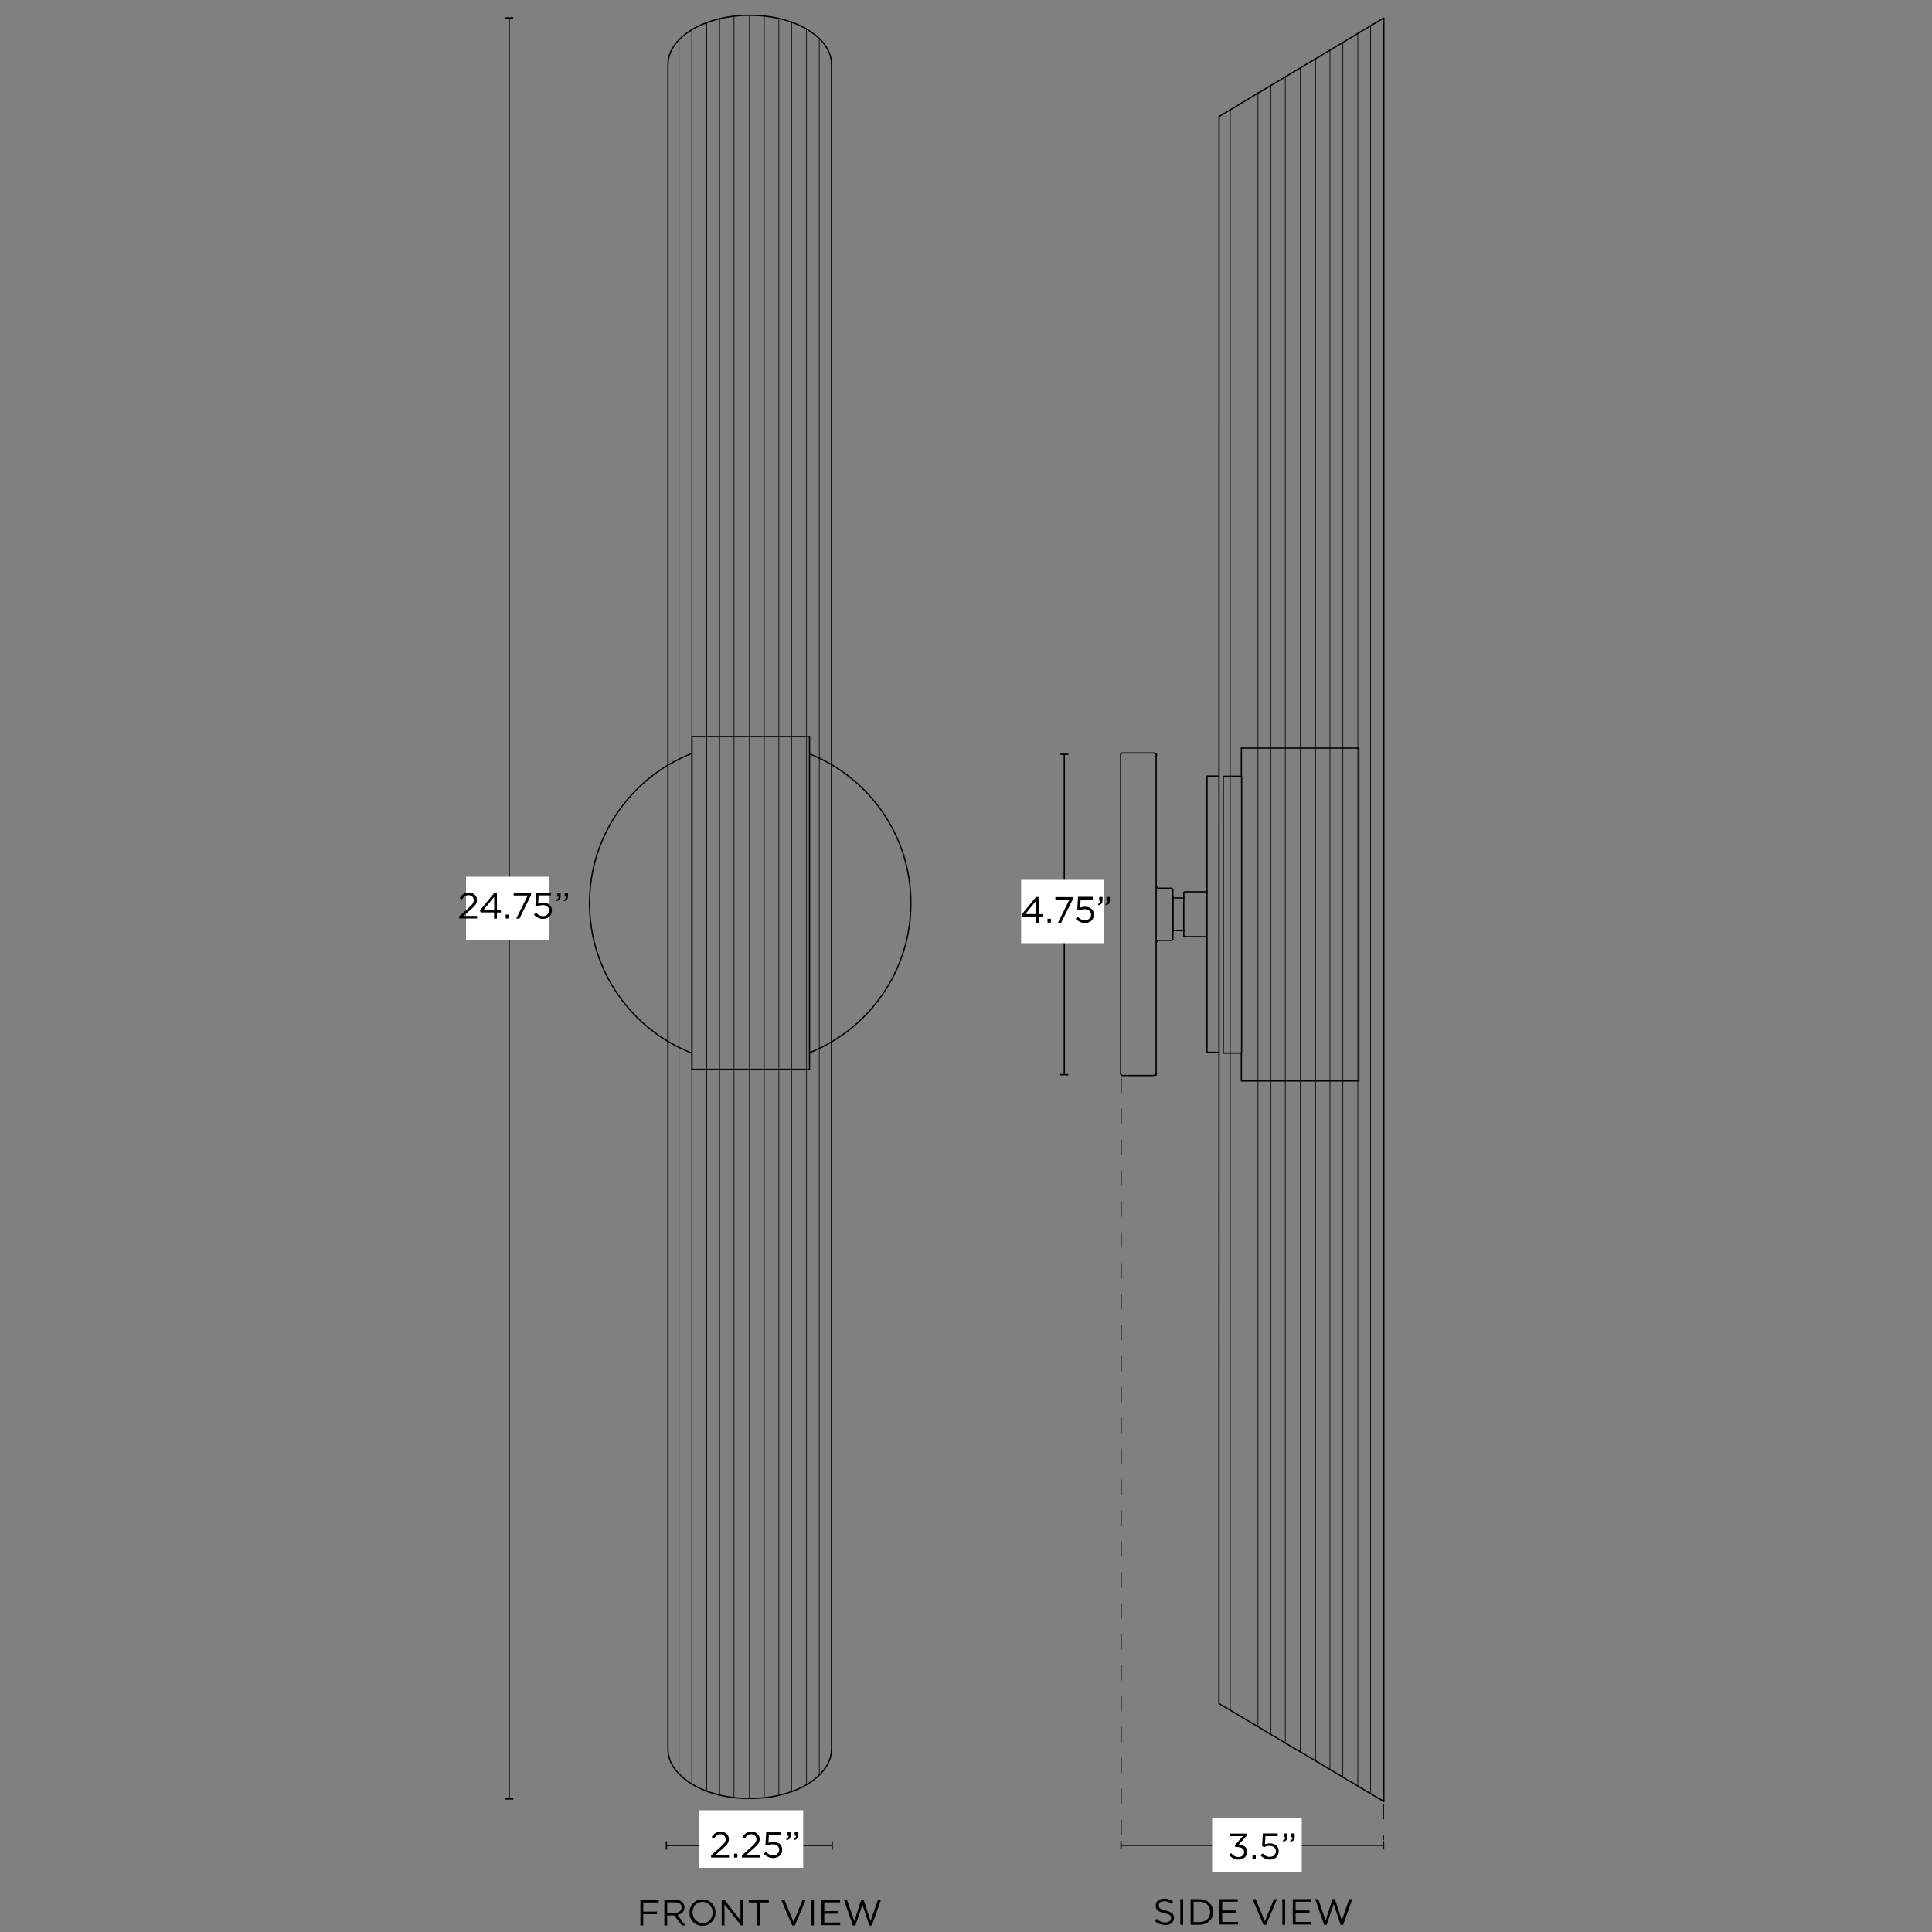 <svg xml:space="preserve" style="enable-background:new 0 0 1500 1500;" viewBox="0 0 1500 1500" height="1500px" width="1500px" y="0px" x="0px" xmlns:xlink="http://www.w3.org/1999/xlink" xmlns="http://www.w3.org/2000/svg" id="Capa_1" version="1.1">
<rect x="0" y="0" width="1500" height="1500" fill="#808080" stroke="none"/>
<style type="text/css">
	.Guide_x0020_Lines_x0020_{fill:none;stroke:#000000;stroke-width:0.5;stroke-miterlimit:10;stroke-dasharray:12;}
	.Main_x0020_Guide_x0020_Lines_x0020_{fill:none;stroke:#000000;stroke-miterlimit:10;}
	.Main_x0020_Guide_x0020_Lines_x0020_2{fill:none;stroke:#000000;stroke-miterlimit:10;}
	.Guide_x0020_Lines_x0020_2{fill:none;stroke:#000000;stroke-width:0.5;stroke-miterlimit:10;stroke-dasharray:12;}
	.st0{fill:none;stroke:#000000;stroke-linecap:round;stroke-linejoin:round;stroke-miterlimit:3.999;}
	.st1{fill:none;stroke:#000000;stroke-width:0.24;stroke-linecap:round;stroke-linejoin:round;stroke-miterlimit:3.999;}
	.st2{fill:none;stroke:#000000;stroke-width:0.5;stroke-linecap:round;stroke-linejoin:round;stroke-miterlimit:3.999;}
	.st3{fill:#FFFFFF;}
</style>
<line y2="1428" x2="870.6" y1="836.7" x1="870.6" class="Guide_x0020_Lines_x0020_"></line>
<g>
	<g>
		<line y2="1432.8" x2="646.1" y1="1432.8" x1="517.4" class="Main_x0020_Guide_x0020_Lines_x0020_"></line>
		<g>
			<rect height="6.5" width="1" y="1429.6" x="516.9"></rect>
		</g>
		<g>
			<rect height="6.5" width="1" y="1429.6" x="645.6"></rect>
		</g>
	</g>
</g>
<g>
	<path d="M497.1,1475h14.3v2.1h-12v7.1h10.7v2h-10.7v8.7h-2.2V1475z"></path>
	<path d="M515.7,1475h8.5c1.2,0,2.3,0.2,3.3,0.5c1,0.4,1.7,0.8,2.4,1.5c0.5,0.5,0.9,1.1,1.1,1.7s0.4,1.4,0.4,2.2v0.1
		c0,0.8-0.1,1.6-0.4,2.2c-0.3,0.7-0.6,1.2-1.1,1.7c-0.5,0.5-1.1,0.9-1.7,1.2c-0.7,0.3-1.4,0.5-2.2,0.7l6.1,8.1h-2.8l-5.8-7.7H518
		v7.7h-2.2V1475z M524.1,1485.1c0.7,0,1.4-0.1,2-0.3c0.6-0.2,1.2-0.5,1.6-0.8c0.5-0.4,0.8-0.8,1.1-1.3c0.3-0.5,0.4-1.1,0.4-1.7v-0.1
		c0-1.2-0.4-2.2-1.3-2.9c-0.9-0.7-2.1-1-3.7-1H518v8.1H524.1z"></path>
	<path d="M545.4,1495.2c-1.5,0-2.9-0.3-4.1-0.8c-1.2-0.5-2.3-1.3-3.2-2.2c-0.9-0.9-1.6-2-2.1-3.3c-0.5-1.2-0.7-2.5-0.7-3.9v-0.1
		c0-1.4,0.2-2.7,0.7-3.9s1.2-2.3,2.1-3.3c0.9-0.9,2-1.7,3.2-2.2c1.2-0.6,2.6-0.8,4.1-0.8s2.9,0.3,4.1,0.8c1.2,0.5,2.3,1.3,3.2,2.2
		c0.9,0.9,1.6,2,2.1,3.3c0.5,1.2,0.7,2.5,0.7,3.9v0.1c0,1.4-0.2,2.7-0.7,3.9c-0.5,1.2-1.2,2.3-2.1,3.3c-0.9,0.9-2,1.7-3.2,2.2
		C548.3,1494.9,547,1495.2,545.4,1495.2z M545.5,1493.1c1.1,0,2.2-0.2,3.1-0.6c1-0.4,1.8-1,2.5-1.7c0.7-0.7,1.2-1.6,1.6-2.6
		c0.4-1,0.6-2,0.6-3.2v-0.1c0-1.1-0.2-2.2-0.6-3.2c-0.4-1-0.9-1.9-1.6-2.6c-0.7-0.7-1.5-1.3-2.5-1.8c-1-0.4-2-0.7-3.1-0.7
		c-1.1,0-2.2,0.2-3.1,0.6c-1,0.4-1.8,1-2.5,1.7c-0.7,0.7-1.2,1.6-1.6,2.6c-0.4,1-0.6,2-0.6,3.2v0.1c0,1.1,0.2,2.2,0.6,3.2
		c0.4,1,0.9,1.9,1.6,2.6c0.7,0.7,1.5,1.3,2.5,1.8C543.3,1492.9,544.4,1493.1,545.5,1493.1z"></path>
	<path d="M560.3,1475h2.1l12.5,15.9V1475h2.2v19.9h-1.8l-12.8-16.3v16.3h-2.2V1475z"></path>
	<path d="M588,1477.1h-6.7v-2.1h15.6v2.1h-6.7v17.8H588V1477.1z"></path>
	<path d="M606.5,1475h2.5l7.1,17.1l7.1-17.1h2.4l-8.5,20h-2L606.5,1475z"></path>
	<path d="M629.7,1475h2.2v19.9h-2.2V1475z"></path>
	<path d="M637.8,1475h14.4v2H640v6.8h10.8v2H640v6.9h12.3v2h-14.5V1475z"></path>
	<path d="M655.2,1475h2.4l5.7,16.5l5.4-16.6h1.8l5.4,16.6l5.7-16.5h2.4l-7.1,20h-1.9l-5.4-16.1l-5.5,16.1h-1.9L655.2,1475z"></path>
</g>
<g>
	<path d="M904.8,1494.6c-1.6,0-3-0.3-4.4-0.8c-1.3-0.5-2.6-1.3-3.8-2.4l1.4-1.6c1,0.9,2.1,1.6,3.1,2.1c1.1,0.5,2.3,0.7,3.7,0.7
		c1.3,0,2.4-0.3,3.2-1c0.8-0.6,1.2-1.4,1.2-2.4v-0.1c0-0.5-0.1-0.9-0.2-1.2c-0.2-0.4-0.4-0.7-0.8-1c-0.4-0.3-0.9-0.6-1.6-0.8
		c-0.7-0.2-1.5-0.5-2.6-0.7c-1.1-0.2-2.1-0.5-3-0.9c-0.8-0.3-1.5-0.7-2.1-1.2c-0.5-0.5-1-1-1.2-1.6c-0.3-0.6-0.4-1.3-0.4-2.1v-0.1
		c0-0.8,0.2-1.5,0.5-2.2s0.8-1.2,1.4-1.7c0.6-0.5,1.3-0.9,2.1-1.1c0.8-0.3,1.7-0.4,2.6-0.4c1.5,0,2.7,0.2,3.8,0.6
		c1.1,0.4,2.1,1,3.2,1.8l-1.3,1.7c-0.9-0.8-1.9-1.3-2.8-1.6c-0.9-0.3-1.9-0.5-2.9-0.5c-1.3,0-2.3,0.3-3.1,0.9
		c-0.8,0.6-1.1,1.4-1.1,2.3v0.1c0,0.5,0.1,0.9,0.2,1.3c0.2,0.4,0.4,0.7,0.8,1c0.4,0.3,0.9,0.6,1.6,0.9c0.7,0.3,1.6,0.5,2.7,0.7
		c2.2,0.5,3.8,1.2,4.9,2c1,0.9,1.6,2.1,1.6,3.6v0.1c0,0.9-0.2,1.6-0.5,2.3c-0.3,0.7-0.8,1.3-1.4,1.8c-0.6,0.5-1.3,0.9-2.1,1.1
		C906.7,1494.5,905.8,1494.6,904.8,1494.6z"></path>
	<path d="M916.4,1474.5h2.2v19.9h-2.2V1474.5z"></path>
	<path d="M924.4,1474.5h6.9c1.5,0,3,0.3,4.3,0.8c1.3,0.5,2.4,1.2,3.3,2.1c0.9,0.9,1.7,1.9,2.2,3.1c0.5,1.2,0.8,2.5,0.8,3.9v0.1
		c0,1.4-0.3,2.7-0.8,3.9c-0.5,1.2-1.2,2.3-2.2,3.1c-0.9,0.9-2.1,1.6-3.3,2.1c-1.3,0.5-2.7,0.8-4.3,0.8h-6.9V1474.5z M926.7,1476.6
		v15.7h4.7c1.2,0,2.4-0.2,3.4-0.6c1-0.4,1.9-0.9,2.6-1.6s1.3-1.5,1.6-2.5c0.4-1,0.6-2,0.6-3.1v-0.1c0-1.1-0.2-2.1-0.6-3.1
		c-0.4-1-0.9-1.8-1.6-2.5c-0.7-0.7-1.6-1.3-2.6-1.7c-1-0.4-2.2-0.6-3.4-0.6H926.7z"></path>
	<path d="M946.6,1474.5H961v2h-12.1v6.8h10.8v2h-10.8v6.9h12.3v2h-14.5V1474.5z"></path>
	<path d="M972.4,1474.5h2.5l7.1,17.1l7.1-17.1h2.4l-8.5,20h-2L972.4,1474.5z"></path>
	<path d="M995.6,1474.5h2.2v19.9h-2.2V1474.5z"></path>
	<path d="M1003.6,1474.5h14.4v2h-12.1v6.8h10.8v2h-10.8v6.9h12.3v2h-14.5V1474.5z"></path>
	<path d="M1021.1,1474.5h2.4l5.7,16.5l5.4-16.6h1.8l5.4,16.6l5.7-16.5h2.4l-7.1,20h-1.9l-5.4-16.1l-5.5,16.1h-1.9L1021.1,1474.5z"></path>
</g>
<g id="Make2D::Visible::Curves">
	<path d="M946.5,90.4l1.2-0.7l1.7-1l2.1-1.3l2.6-1.5l3-1.8l3.4-2l3.8-2.3l4.1-2.5l4.5-2.7l4.7-2.8l5-3l5.2-3.1l5.4-3.2
		l5.5-3.3l5.6-3.3l5.6-3.4l5.6-3.4l5.6-3.3l5.5-3.3l5.4-3.2l5.2-3.1l5-3l4.7-2.8l4.5-2.7l4.1-2.5l3.8-2.3l3.4-2l3-1.8l2.6-1.5
		l2.1-1.3l1.7-1l1.2-0.7l0.7-0.4l0.2-0.1" class="st0"></path>
	<path d="M1059.8,1389.9l2.9,1.7l2.9,1.7" class="st1"></path>
	<path d="M1074.4,1398.6l-0.2-0.1l-0.7-0.4l-1.2-0.7l-1.7-1l-2.2-1.3l-2.6-1.5l-3-1.8l-3.4-2l-3.8-2.3l-4.1-2.5
		l-4.5-2.6l-4.7-2.8l-5-3l-5.2-3.1l-5.4-3.2l-5.5-3.3l-5.6-3.3l-5.6-3.3l-5.6-3.3l-5.6-3.3l-5.5-3.3l-5.4-3.2l-5.2-3.1l-5-3
		l-4.7-2.8l-4.5-2.6l-4.1-2.5l-3.8-2.3l-3.4-2l-3-1.8l-2.6-1.5l-2.2-1.3l-1.7-1l-1.2-0.7" class="st0"></path>
	<path d="M946.4,1322.1l0.1-1219.2l0-12.5" class="st0"></path>
	<path d="M1055,580.8v258.5" class="st0"></path>
	<path d="M963.8,580.8v21.7" class="st0"></path>
	<circle r="0.2" cy="602.5" cx="945"></circle>
	<path d="M944.4,817.3l-0.6-0.3" class="st1"></path>
	<circle r="0.2" cy="817.1" cx="964.2"></circle>
	<circle r="0.2" cy="817.1" cx="937"></circle>
	<circle r="0.2" cy="602.5" cx="937"></circle>
	<path d="M898,586.4v1.5" class="st1"></path>
	<circle r="0.2" cy="690.4" cx="910.6"></circle>
	<circle r="0.2" cy="692.9" cx="919.3"></circle>
	<path d="M963.8,817.3v21.9" class="st0"></path>
	<path d="M870.1,585.9l0,1.5l0,4.5v7.4v10.2v12.6l0,14.8l0,16.6v18v18.9v19.4v19.4v18.9v18v16.6v14.8v12.6v10.2v7.4v4.5
		v1.5" class="st0"></path>
	<circle r="0.2" cy="723" cx="910.6"></circle>
	<path d="M897.6,585v1.5l0,4.6l0,7.5v10.2v12.7v14.9v16.7v18.1l0,19l0,19.5v19.5v19v18.1v16.7v14.9v12.7V821v7.5v4.6
		v1.5" class="st0"></path>
	<path d="M911,722.9v-0.2v-0.5v-0.8v-1.1v-1.3v-1.6v-1.8v-1.9v-2v-2v-2v-2v-1.9v-1.8v-1.6v-1.3v-1.1v-0.8v-0.5v-0.2" class="st1"></path>
	<path d="M911.2,722.5v-0.2v-0.5v-0.8v-1v-1.3v-1.5v-1.7v-1.8v-1.9v-2v-2v-1.9v-1.8v-1.7v-1.5v-1.3v-1v-0.8v-0.5v-0.2" class="st1"></path>
	<path d="M1055,839.2h-0.6" class="st1"></path>
	<path d="M946.2,602.6l-1-0.2h-8.1" class="st1"></path>
	<path d="M945.2,817l-0.8,0.3h-7.3" class="st1"></path>
	<path d="M870.1,585.9l0.4-0.9l0.9-0.4h23.9l2.3,0.4l0.4,1.4" class="st0"></path>
	<path d="M870.1,833.7l0.4,0.9l0.9,0.4h23.9l2.3-0.4l0.4-1.4" class="st0"></path>
	<path d="M898,688.3l0.4,0.9l0.9,0.4h10.5l0.4,0.4l0.4,0.4" class="st0"></path>
	<path d="M898,731.4l0.4-0.9l0.9-0.4l10.5,0l0.4-0.4l0.4-0.4" class="st0"></path>
	<path d="M910.6,696.5l0.4,0.3l0.2,0.4h7.6l0.3-0.1l0.1-0.3" class="st0"></path>
	<path d="M910.6,723.2l0.4-0.3l0.2-0.4h7.6l0.3,0.1l0.1,0.3" class="st0"></path>
	<path d="M937.1,692.4h-17.4l-0.3,0.1l-0.1,0.3" class="st0"></path>
	<path d="M937.1,727.2h-17.4l-0.3-0.1l-0.1-0.3" class="st0"></path>
	<path d="M946.2,817h-9.1V602.6h9.1" class="st0"></path>
	<path d="M898,587.9v4.5v7.4V610v12.6v14.7v16.5v17.9v18.8v19.3v19.3V748v17.9v16.5v14.7v12.6v10.1v7.4v4.5v1.5" class="st1"></path>
	<path d="M910.6,690.6v0.7v1.2v1.6v2v2.3v2.6v2.8v3v3v3v3v2.8v2.6v2.3v2v1.6v1.2v0.7v0.2" class="st0"></path>
	<path d="M537.7,571.8h16.4h15.6h14.4H597h11h8.8h6.5h3.9h1.3" class="st0"></path>
	<path d="M628.5,830.2V571.8" class="st0"></path>
	<path d="M537.3,830.2V571.8" class="st0"></path>
	<path d="M628.1,830.2h-10.6h-10.9h-10.9h-10.6h-10.1h-9.3h-8.3h-7.1h-5.7h-4.2h-2.5h-0.9" class="st0"></path>
	<path d="M582.1,1396.4v-6.2V15.6v-3.7" class="st0"></path>
	<path d="M645.6,594.2V53.5v-3.4l-0.2-3.3l-0.7-3.3l-1.2-3.3l-1.7-3.2l-2.1-3.1l-2.6-3l-3-2.8l-3.4-2.6l-3.7-2.5
		l-4.1-2.3l-4.4-2l-4.7-1.8l-4.9-1.5l-5.1-1.3l-5.3-1l-5.4-0.7l-5.5-0.4l-5.5-0.1l-5.5,0.1l-5.5,0.4l-5.4,0.7l-5.3,1l-5.1,1.3
		l-4.9,1.5l-4.7,1.8l-4.4,2l-4.1,2.3l-3.7,2.5l-3.4,2.6l-3,2.8l-2.6,3l-2.1,3.1l-1.7,3.2l-1.2,3.3l-0.7,3.3l-0.2,3.3v3.4v1298.7v5.7
		l0.2,3.4l0.7,3.3l1.2,3.3l1.7,3.2l2.1,3.1l2.6,3l3,2.8l3.4,2.7l3.7,2.5l4.1,2.3l4.4,2l4.7,1.8l4.9,1.5l5.1,1.3l5.3,1l5.4,0.7
		l5.5,0.4l5.5,0.1l5.5-0.1l5.5-0.4l5.4-0.7l5.3-1l5.1-1.3l4.9-1.5l4.7-1.8l4.4-2l4.1-2.3l3.7-2.5l3.4-2.7l3-2.8l2.6-3l2.1-3.1
		l1.7-3.2l1.2-3.3l0.7-3.3l0.2-3.4v-5.7V594.2z" class="st0"></path>
	<path d="M1074.4,1398.6v-3.7l0-1374.6l0-6.2" class="st0"></path>
	<line y2="726.7" x2="919.1" y1="692.9" x1="919.1" class="st0"></line>
	<line y2="580.8" x2="1055" y1="580.8" x1="963.8" class="st0"></line>
	<line y2="839.2" x2="964.2" y1="839.2" x1="1055" class="st0"></line>
	<rect height="214.9" width="14.3" class="st0" y="602.7" x="949.7"></rect>
</g>
<path d="M628.8,585.4c46,18.4,78.4,63.4,78.4,115.9c0,52.6-32.6,97.6-78.6,116" class="st0"></path>
<path d="M537.1,817.6c-46.5-18.2-79.4-63.4-79.4-116.3c0-52.9,32.9-98.1,79.3-116.3" class="st0"></path>
<line y2="1377.1" x2="527.2" y1="31" x1="527.2" class="st2"></line>
<line y2="1385" x2="537.1" y1="23.5" x1="537.1" class="st2"></line>
<line y2="1390.4" x2="548.7" y1="17.5" x1="548.7" class="st2"></line>
<line y2="1393.5" x2="558.7" y1="14.4" x1="558.7" class="st2"></line>
<line y2="1395.7" x2="569.9" y1="12.5" x1="569.9" class="st2"></line>
<line y2="1377.9" x2="636.1" y1="29.5" x1="636.1" class="st2"></line>
<line y2="1385.2" x2="626.2" y1="22.3" x1="626.2" class="st2"></line>
<line y2="1391" x2="614.6" y1="16.8" x1="614.6" class="st2"></line>
<line y2="1392.8" x2="604.7" y1="14.1" x1="604.7" class="st2"></line>
<line y2="1395.6" x2="593.4" y1="12.6" x1="593.4" class="st2"></line>
<line y2="1328.2" x2="955.2" y1="85.1" x1="955.2" class="st2"></line>
<line y2="1333.6" x2="965.1" y1="79.9" x1="965.1" class="st2"></line>
<line y2="1340.6" x2="976.7" y1="71.6" x1="976.7" class="st2"></line>
<line y2="1346.7" x2="986.6" y1="66.3" x1="986.6" class="st2"></line>
<line y2="1353.3" x2="997.9" y1="60" x1="997.9" class="st2"></line>
<line y2="1392.8" x2="1064.1" y1="20.1" x1="1064.1" class="st2"></line>
<line y2="1386.7" x2="1054.2" y1="26" x1="1054.2" class="st2"></line>
<line y2="1380" x2="1042.6" y1="32.7" x1="1042.6" class="st2"></line>
<line y2="1373.7" x2="1032.6" y1="38.4" x1="1032.6" class="st2"></line>
<line y2="1366.8" x2="1021.4" y1="45.2" x1="1021.4" class="st2"></line>
<line y2="1360.3" x2="1009.6" y1="52.5" x1="1009.6" class="st2"></line>
<rect height="44.7" width="81" class="st3" y="1405.5" x="542.6"></rect>
<g>
	<path d="M552.1,1440.5l7.2-6.4c0.8-0.7,1.4-1.3,1.9-1.8c0.5-0.5,1-1.1,1.3-1.5c0.3-0.5,0.6-1,0.7-1.4c0.2-0.5,0.2-0.9,0.2-1.4
		c0-0.6-0.1-1.1-0.3-1.6c-0.2-0.5-0.5-0.9-0.9-1.2c-0.4-0.3-0.8-0.6-1.3-0.8c-0.5-0.2-1-0.3-1.5-0.3c-1.1,0-2.1,0.3-2.9,0.9
		c-0.8,0.6-1.6,1.4-2.4,2.5l-1.6-1.2c0.5-0.7,0.9-1.3,1.4-1.8c0.5-0.5,1-1,1.5-1.3c0.6-0.4,1.2-0.6,1.9-0.8c0.7-0.2,1.5-0.3,2.3-0.3
		c0.9,0,1.7,0.1,2.5,0.4c0.8,0.3,1.4,0.7,2,1.2c0.5,0.5,1,1.1,1.3,1.8s0.5,1.4,0.5,2.2v0.1c0,0.7-0.1,1.4-0.3,2
		c-0.2,0.6-0.5,1.2-0.9,1.8c-0.4,0.6-0.9,1.2-1.6,1.8c-0.6,0.6-1.4,1.3-2.3,2.1l-5.3,4.7h10.5v2h-13.9V1440.5z"></path>
	<path d="M569.9,1439.2h2.6v3h-2.6V1439.2z"></path>
	<path d="M576,1440.5l7.2-6.4c0.8-0.7,1.4-1.3,1.9-1.8c0.5-0.5,1-1.1,1.3-1.5c0.3-0.5,0.6-1,0.7-1.4c0.2-0.5,0.2-0.9,0.2-1.4
		c0-0.6-0.1-1.1-0.3-1.6c-0.2-0.5-0.5-0.9-0.9-1.2c-0.4-0.3-0.8-0.6-1.3-0.8c-0.5-0.2-1-0.3-1.5-0.3c-1.1,0-2.1,0.3-2.9,0.9
		s-1.6,1.4-2.4,2.5l-1.6-1.2c0.5-0.7,0.9-1.3,1.4-1.8c0.5-0.5,1-1,1.5-1.3c0.6-0.4,1.2-0.6,1.9-0.8c0.7-0.2,1.5-0.3,2.3-0.3
		c0.9,0,1.7,0.1,2.5,0.4c0.8,0.3,1.4,0.7,2,1.2c0.5,0.5,1,1.1,1.3,1.8s0.5,1.4,0.5,2.2v0.1c0,0.7-0.1,1.4-0.3,2s-0.5,1.2-0.9,1.8
		c-0.4,0.6-0.9,1.2-1.6,1.8c-0.6,0.6-1.4,1.3-2.3,2.1l-5.3,4.7h10.5v2H576V1440.5z"></path>
	<path d="M600.2,1442.6c-1.4,0-2.7-0.3-3.9-0.9c-1.2-0.6-2.3-1.3-3.2-2.3l1.5-1.6c0.9,0.9,1.8,1.5,2.7,2c0.9,0.5,1.9,0.7,2.9,0.7
		c0.7,0,1.3-0.1,1.9-0.3c0.6-0.2,1.1-0.5,1.5-0.9c0.4-0.4,0.7-0.9,1-1.4c0.2-0.5,0.4-1.1,0.4-1.7v-0.1c0-0.6-0.1-1.2-0.4-1.7
		c-0.2-0.5-0.6-1-1-1.3c-0.4-0.4-1-0.7-1.6-0.9c-0.6-0.2-1.3-0.3-2-0.3c-0.9,0-1.6,0.1-2.3,0.3c-0.7,0.2-1.3,0.5-1.9,0.8l-1.5-1
		l0.6-9.7h11.4v2.1H597l-0.4,6.4c0.6-0.3,1.2-0.5,1.8-0.6c0.6-0.2,1.3-0.2,2.1-0.2c1,0,1.9,0.1,2.7,0.4c0.8,0.3,1.6,0.7,2.2,1.2
		c0.6,0.5,1.1,1.2,1.4,1.9c0.3,0.8,0.5,1.6,0.5,2.5v0.1c0,1-0.2,1.8-0.5,2.6c-0.3,0.8-0.8,1.5-1.4,2.1c-0.6,0.6-1.4,1-2.2,1.3
		C602.2,1442.4,601.3,1442.6,600.2,1442.6z"></path>
	<path d="M610.4,1427.8c0.7-0.3,1.2-0.6,1.5-1c0.3-0.4,0.4-0.9,0.4-1.5h-1v-3h2.6v2.6c0,1.2-0.3,2-0.8,2.6s-1.3,1-2.4,1.3
		L610.4,1427.8z M616.1,1427.8c0.7-0.3,1.2-0.6,1.5-1c0.3-0.4,0.4-0.9,0.4-1.5h-1v-3h2.6v2.6c0,1.2-0.3,2-0.8,2.6s-1.3,1-2.4,1.3
		L616.1,1427.8z"></path>
</g>
<g>
	<g>
		<line y2="13.9" x2="395.3" y1="1396.7" x1="395.3" class="Main_x0020_Guide_x0020_Lines_x0020_2"></line>
		<g>
			<rect height="1" width="6.5" y="1396.2" x="392"></rect>
		</g>
		<g>
			<rect height="1" width="6.5" y="13.4" x="392"></rect>
		</g>
	</g>
</g>
<rect height="49.2" width="64.5" class="st3" y="680.7" x="361.8"></rect>
<g>
	<path d="M356.5,711.4l7.2-6.4c0.8-0.7,1.4-1.3,1.9-1.8c0.5-0.5,1-1.1,1.3-1.5c0.3-0.5,0.6-1,0.7-1.4c0.2-0.5,0.2-0.9,0.2-1.4
		c0-0.6-0.1-1.1-0.3-1.6c-0.2-0.5-0.5-0.9-0.9-1.2c-0.4-0.3-0.8-0.6-1.3-0.8c-0.5-0.2-1-0.3-1.5-0.3c-1.1,0-2.1,0.3-2.9,0.9
		c-0.8,0.6-1.6,1.4-2.4,2.5l-1.6-1.2c0.5-0.7,0.9-1.3,1.4-1.8c0.5-0.5,1-1,1.5-1.3c0.6-0.4,1.2-0.6,1.9-0.8c0.7-0.2,1.5-0.3,2.3-0.3
		c0.9,0,1.7,0.1,2.5,0.4c0.8,0.3,1.4,0.7,2,1.2s1,1.1,1.3,1.8c0.3,0.7,0.5,1.4,0.5,2.2v0.1c0,0.7-0.1,1.4-0.3,2
		c-0.2,0.6-0.5,1.2-0.9,1.8c-0.4,0.6-0.9,1.2-1.6,1.8c-0.6,0.6-1.4,1.3-2.3,2.1l-5.3,4.7h10.5v2h-13.9V711.4z"></path>
	<path d="M383.7,708.4h-10.5l-0.6-1.6l11.2-13.6h2v13.4h3.1v1.9h-3.1v4.7h-2.2V708.4z M383.7,706.5v-10.2l-8.3,10.2H383.7z"></path>
	<path d="M392.6,710.1h2.6v3h-2.6V710.1z"></path>
	<path d="M409.7,695.3h-10.9v-2h13.5v1.7l-9,18.2h-2.5L409.7,695.3z"></path>
	<path d="M421.6,713.4c-1.4,0-2.7-0.3-3.9-0.9c-1.2-0.6-2.3-1.3-3.2-2.3l1.5-1.6c0.9,0.9,1.8,1.5,2.7,2s1.9,0.7,2.9,0.7
		c0.7,0,1.3-0.1,1.9-0.3c0.6-0.2,1.1-0.5,1.5-0.9s0.7-0.9,1-1.4c0.2-0.5,0.4-1.1,0.4-1.7v-0.1c0-0.6-0.1-1.2-0.4-1.7
		c-0.2-0.5-0.6-1-1-1.3c-0.4-0.4-1-0.7-1.6-0.9c-0.6-0.2-1.3-0.3-2-0.3c-0.9,0-1.6,0.1-2.3,0.3c-0.7,0.2-1.3,0.5-1.9,0.8l-1.5-1
		l0.6-9.7h11.4v2.1h-9.5l-0.4,6.4c0.6-0.3,1.2-0.5,1.8-0.6c0.6-0.2,1.3-0.2,2.1-0.2c1,0,1.9,0.1,2.7,0.4c0.8,0.3,1.6,0.7,2.2,1.2
		c0.6,0.5,1.1,1.2,1.4,1.9s0.5,1.6,0.5,2.5v0.1c0,1-0.2,1.8-0.5,2.6c-0.3,0.8-0.8,1.5-1.4,2.1c-0.6,0.6-1.4,1-2.2,1.3
		C423.6,713.3,422.7,713.4,421.6,713.4z"></path>
	<path d="M431.8,698.7c0.7-0.3,1.2-0.6,1.5-1c0.3-0.4,0.4-0.9,0.4-1.5h-1v-3h2.6v2.6c0,1.2-0.3,2-0.8,2.6c-0.5,0.6-1.3,1-2.4,1.3
		L431.8,698.7z M437.5,698.7c0.7-0.3,1.2-0.6,1.5-1c0.3-0.4,0.4-0.9,0.4-1.5h-1v-3h2.6v2.6c0,1.2-0.3,2-0.8,2.6
		c-0.5,0.6-1.3,1-2.4,1.3L437.5,698.7z"></path>
</g>
<g>
	<g>
		<line y2="585.6" x2="826.3" y1="834.4" x1="826.3" class="Main_x0020_Guide_x0020_Lines_x0020_2"></line>
		<g>
			<rect height="1" width="6.5" y="833.9" x="823"></rect>
		</g>
		<g>
			<rect height="1" width="6.5" y="585.1" x="823"></rect>
		</g>
	</g>
</g>
<rect height="49.2" width="64.5" class="st3" y="683.1" x="792.8"></rect>
<g>
	<path d="M804.3,711.6h-10.5l-0.6-1.6l11.2-13.6h2v13.4h3.1v1.9h-3.1v4.7h-2.2V711.6z M804.3,709.7v-10.2l-8.3,10.2H804.3z"></path>
	<path d="M813.3,713.3h2.6v3h-2.6V713.3z"></path>
	<path d="M830.3,698.5h-10.9v-2h13.5v1.7l-9,18.2h-2.5L830.3,698.5z"></path>
	<path d="M842.3,716.6c-1.4,0-2.7-0.3-3.9-0.9c-1.2-0.6-2.3-1.3-3.2-2.3l1.5-1.6c0.9,0.9,1.8,1.5,2.7,2c0.9,0.5,1.9,0.7,2.9,0.7
		c0.7,0,1.3-0.1,1.9-0.3c0.6-0.2,1.1-0.5,1.5-0.9c0.4-0.4,0.7-0.9,1-1.4c0.2-0.5,0.4-1.1,0.4-1.7v-0.1c0-0.6-0.1-1.2-0.4-1.7
		c-0.2-0.5-0.6-1-1-1.3c-0.4-0.4-1-0.7-1.6-0.9c-0.6-0.2-1.3-0.3-2-0.3c-0.9,0-1.6,0.1-2.3,0.3c-0.7,0.2-1.3,0.5-1.9,0.8l-1.5-1
		l0.6-9.7h11.4v2.1H839l-0.4,6.4c0.6-0.3,1.2-0.5,1.8-0.6s1.3-0.2,2.1-0.2c1,0,1.9,0.1,2.7,0.4c0.8,0.3,1.6,0.7,2.2,1.2
		c0.6,0.5,1.1,1.2,1.4,1.9s0.5,1.6,0.5,2.5v0.1c0,1-0.2,1.8-0.5,2.6c-0.3,0.8-0.8,1.5-1.4,2.1c-0.6,0.6-1.4,1-2.2,1.3
		C844.3,716.5,843.3,716.6,842.3,716.6z"></path>
	<path d="M852.5,701.9c0.7-0.3,1.2-0.6,1.5-1c0.3-0.4,0.4-0.9,0.4-1.5h-1v-3h2.6v2.6c0,1.2-0.3,2-0.8,2.6c-0.5,0.6-1.3,1-2.4,1.3
		L852.5,701.9z M858.2,701.9c0.7-0.3,1.2-0.6,1.5-1c0.3-0.4,0.4-0.9,0.4-1.5h-1v-3h2.6v2.6c0,1.2-0.3,2-0.8,2.6
		c-0.5,0.6-1.3,1-2.4,1.3L858.2,701.9z"></path>
</g>
<line y2="1428.6" x2="1074.3" y1="1400.5" x1="1074.3" class="Guide_x0020_Lines_x0020_2"></line>
<g>
	<g>
		<line y2="1432.7" x2="1074.2" y1="1432.7" x1="870.4" class="Main_x0020_Guide_x0020_Lines_x0020_2"></line>
		<g>
			<rect height="6.5" width="1" y="1429.4" x="869.9"></rect>
		</g>
		<g>
			<rect height="6.5" width="1" y="1429.4" x="1073.7"></rect>
		</g>
	</g>
</g>
<rect height="41.9" width="69.6" class="st3" y="1411.8" x="941.1"></rect>
<g>
	<path d="M961.7,1443.8c-1.7,0-3.1-0.3-4.3-1c-1.2-0.7-2.3-1.5-3.1-2.6l1.6-1.4c0.8,0.9,1.6,1.7,2.5,2.2c0.9,0.5,2,0.8,3.2,0.8
		c0.6,0,1.2-0.1,1.7-0.3c0.5-0.2,1-0.4,1.4-0.8c0.4-0.3,0.7-0.7,0.9-1.2c0.2-0.5,0.3-1,0.3-1.6v-0.1c0-0.6-0.1-1.2-0.4-1.6
		c-0.3-0.5-0.7-0.9-1.1-1.2c-0.5-0.3-1.1-0.6-1.8-0.7s-1.4-0.3-2.2-0.3h-1.3l-0.5-1.3l6.3-7.1h-9.7v-2H968v1.6l-6.2,6.9
		c0.9,0.1,1.7,0.2,2.5,0.5c0.8,0.2,1.5,0.6,2.1,1c0.6,0.5,1.1,1,1.4,1.7c0.4,0.7,0.5,1.5,0.5,2.4v0.1c0,0.9-0.2,1.7-0.5,2.4
		c-0.3,0.7-0.8,1.4-1.4,1.9c-0.6,0.5-1.3,0.9-2.1,1.2C963.5,1443.6,962.6,1443.8,961.7,1443.8z"></path>
	<path d="M972.4,1440.4h2.6v3h-2.6V1440.4z"></path>
	<path d="M985.8,1443.8c-1.4,0-2.7-0.3-3.9-0.9c-1.2-0.6-2.3-1.3-3.2-2.3l1.5-1.6c0.9,0.9,1.8,1.5,2.7,2c0.9,0.5,1.9,0.7,2.9,0.7
		c0.7,0,1.3-0.1,1.9-0.3c0.6-0.2,1.1-0.5,1.5-0.9c0.4-0.4,0.7-0.9,1-1.4c0.2-0.5,0.4-1.1,0.4-1.7v-0.1c0-0.6-0.1-1.2-0.4-1.7
		c-0.2-0.5-0.6-1-1-1.3c-0.4-0.4-1-0.7-1.6-0.9c-0.6-0.2-1.3-0.3-2-0.3c-0.9,0-1.6,0.1-2.3,0.3c-0.7,0.2-1.3,0.5-1.9,0.8l-1.5-1
		l0.6-9.7H992v2.1h-9.5l-0.4,6.4c0.6-0.3,1.2-0.5,1.8-0.6c0.6-0.2,1.3-0.2,2.1-0.2c1,0,1.9,0.1,2.7,0.4c0.8,0.3,1.6,0.7,2.2,1.2
		c0.6,0.5,1.1,1.2,1.4,1.9c0.3,0.8,0.5,1.6,0.5,2.5v0.1c0,1-0.2,1.8-0.5,2.6c-0.3,0.8-0.8,1.5-1.4,2.1c-0.6,0.6-1.4,1-2.2,1.3
		C987.8,1443.6,986.8,1443.8,985.8,1443.8z"></path>
	<path d="M996,1429c0.7-0.3,1.2-0.6,1.5-1c0.3-0.4,0.4-0.9,0.4-1.5h-1v-3h2.6v2.6c0,1.2-0.3,2-0.8,2.6c-0.5,0.6-1.3,1-2.4,1.3
		L996,1429z M1001.7,1429c0.7-0.3,1.2-0.6,1.5-1c0.3-0.4,0.4-0.9,0.4-1.5h-1v-3h2.6v2.6c0,1.2-0.3,2-0.8,2.6s-1.3,1-2.4,1.3
		L1001.7,1429z"></path>
</g>
</svg>
